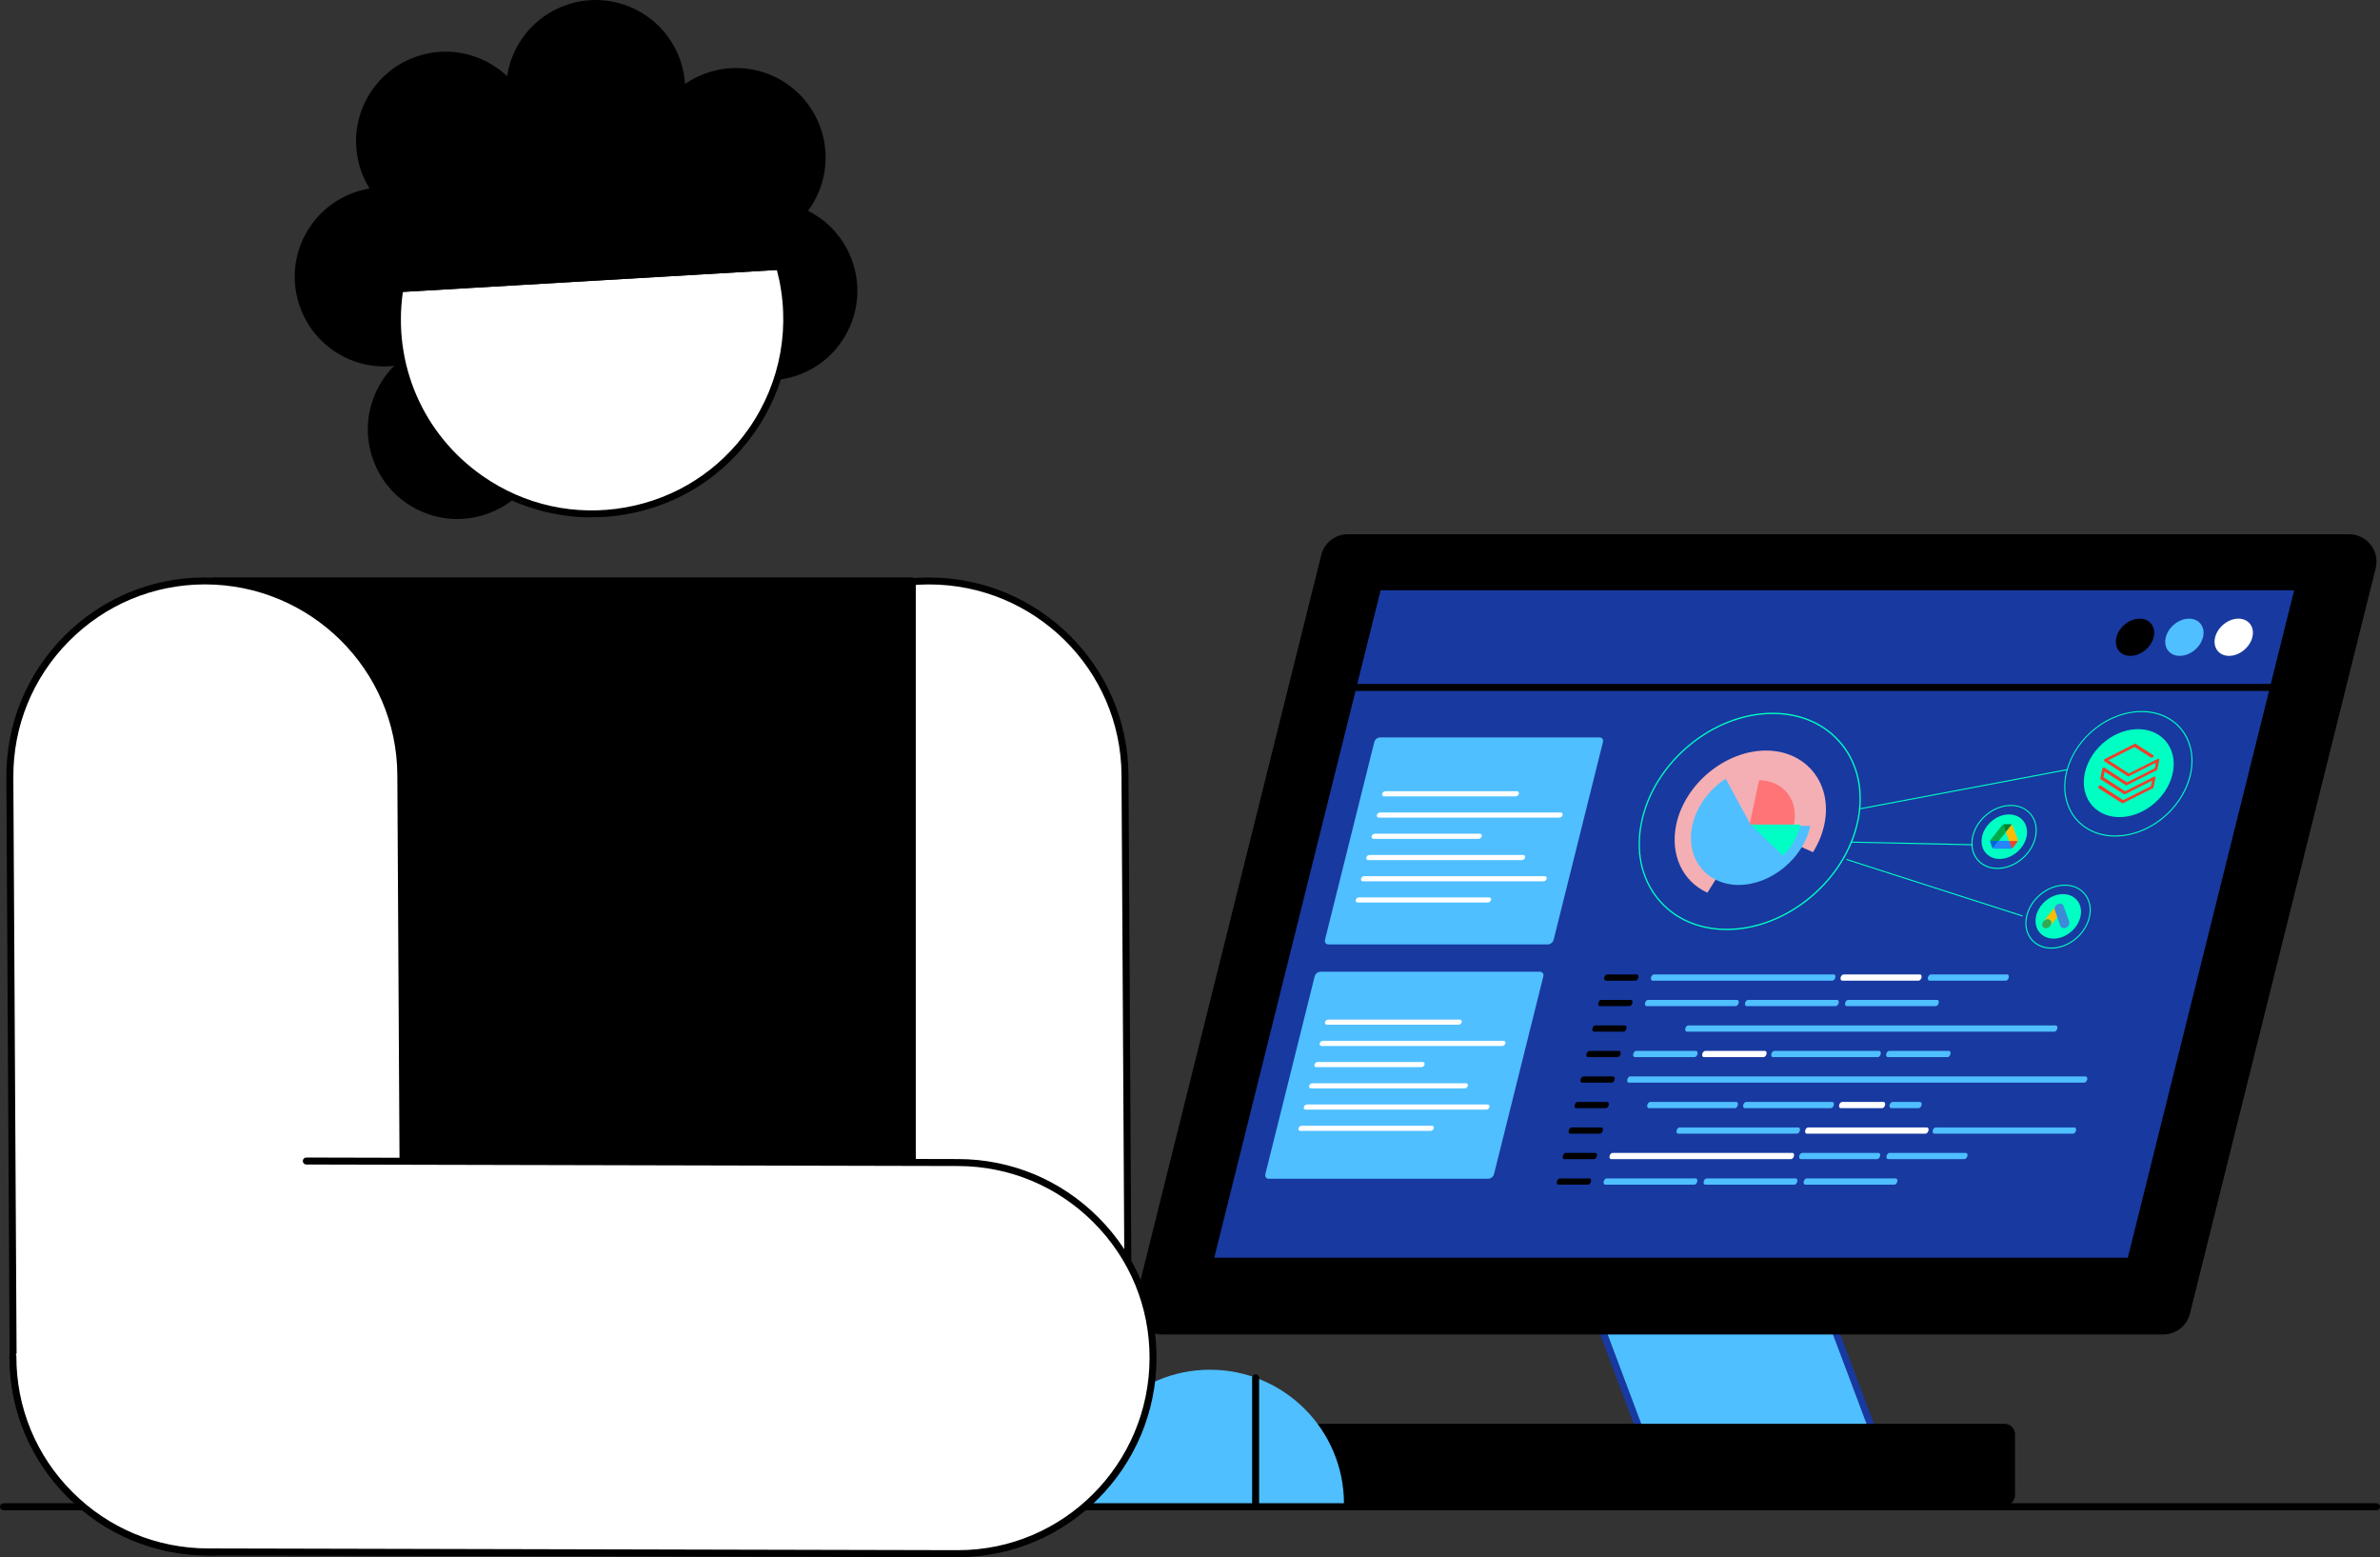 <?xml version="1.0" encoding="UTF-8"?><svg id="Layer_1" xmlns="http://www.w3.org/2000/svg" viewBox="0 0 627.86 410.67"><rect x="0" y="0" width="627.86" height="410.67" fill="#333333" stroke="none"/><defs><style>.cls-1{fill:#fff;}.cls-2{fill:#0066da;}.cls-3{fill:#e1c025;}.cls-4{fill:#3c8bd9;}.cls-5{fill:#ffba00;}.cls-6{fill:#00ffc5;}.cls-7{fill:#f4afb4;}.cls-8{fill:#00ac47;}.cls-9{fill:#34a852;}.cls-10{fill:#fabc04;}.cls-11{fill:#ef3e2b;}.cls-12{fill:#00ffc3;}.cls-13{fill:#1839a0;}.cls-14{fill:#2684fc;}.cls-15{fill:#00832d;}.cls-16{fill:#ea4335;}.cls-17{fill:#ff7477;}.cls-18{fill:#4fbfff;}</style></defs><circle cx="194.18" cy="41.55" r="22.7"/><path d="m194.14,65.17c-3.41,0-6.87-.74-10.14-2.3-11.75-5.61-16.75-19.74-11.14-31.49,5.61-11.75,19.74-16.75,31.49-11.14,5.69,2.72,9.99,7.49,12.09,13.44,2.11,5.95,1.76,12.36-.95,18.05h0c-4.05,8.48-12.53,13.44-21.35,13.44h0Zm.07-45.4c-8.14,0-15.96,4.58-19.69,12.4-5.18,10.84-.57,23.87,10.28,29.05,10.84,5.17,23.87.57,29.05-10.28l.83.4-.83-.4c2.51-5.25,2.82-11.16.88-16.65-1.94-5.48-5.9-9.89-11.15-12.39-3.02-1.44-6.21-2.12-9.35-2.12h0Z"/><circle cx="202.55" cy="76.7" r="22.7"/><path d="m202.54,100.33c-3.48,0-6.93-.78-10.16-2.32-5.69-2.72-9.99-7.49-12.09-13.44-2.11-5.95-1.76-12.36.95-18.05,5.61-11.75,19.74-16.75,31.49-11.14,5.69,2.72,9.99,7.49,12.09,13.44,2.11,5.95,1.76,12.36-.95,18.05h0c-2.72,5.69-7.49,9.99-13.44,12.09-2.58.91-5.24,1.36-7.9,1.36Zm.05-45.41c-8.14,0-15.96,4.58-19.69,12.4-2.51,5.25-2.82,11.16-.88,16.65s5.9,9.88,11.15,12.39c5.25,2.5,11.16,2.82,16.65.88,5.48-1.94,9.89-5.9,12.39-11.15h0c2.51-5.25,2.82-11.16.88-16.65-1.94-5.48-5.9-9.89-11.15-12.39-3.02-1.44-6.21-2.12-9.35-2.12h0Z"/><circle cx="157.14" cy="23.64" r="22.7"/><path d="m157.12,47.27c-3.48,0-6.93-.78-10.16-2.32-11.75-5.61-16.75-19.74-11.14-31.49,2.72-5.69,7.49-9.99,13.44-12.09,5.95-2.11,12.36-1.76,18.05.95,5.7,2.72,9.99,7.49,12.09,13.44,2.11,5.95,1.76,12.36-.95,18.05h0c-2.72,5.69-7.49,9.99-13.44,12.09-2.58.91-5.24,1.36-7.9,1.36h0Zm.03-45.42c-2.45,0-4.9.42-7.28,1.26-5.48,1.94-9.89,5.9-12.39,11.15-5.18,10.84-.57,23.87,10.28,29.05,10.84,5.18,23.87.56,29.05-10.28h0c2.51-5.25,2.82-11.16.88-16.65s-5.9-9.88-11.15-12.39c-2.97-1.42-6.17-2.14-9.37-2.14h-.01Z"/><circle cx="117.54" cy="37.26" r="22.7"/><path d="m117.53,60.89c-3.48,0-6.93-.78-10.16-2.32-11.75-5.61-16.75-19.74-11.14-31.49,2.72-5.69,7.49-9.99,13.44-12.09,5.95-2.11,12.36-1.76,18.05.95,5.69,2.72,9.99,7.49,12.09,13.44,2.11,5.95,1.76,12.36-.95,18.05h0c-2.72,5.69-7.49,9.99-13.44,12.09-2.58.91-5.24,1.36-7.9,1.36h0Zm.03-45.42c-2.45,0-4.9.42-7.28,1.26-5.48,1.94-9.89,5.9-12.39,11.15-5.18,10.84-.57,23.87,10.28,29.05,5.25,2.51,11.16,2.82,16.65.88,5.48-1.94,9.89-5.9,12.39-11.15h0c2.51-5.25,2.82-11.16.88-16.65-1.94-5.48-5.9-9.88-11.15-12.39-2.97-1.42-6.17-2.14-9.37-2.14h0Z"/><circle cx="101.36" cy="73.01" r="22.7"/><path d="m101.35,96.64c-3.48,0-6.93-.78-10.16-2.32-11.75-5.61-16.75-19.74-11.14-31.49,5.61-11.75,19.74-16.75,31.49-11.14,5.69,2.72,9.99,7.49,12.09,13.44,2.11,5.95,1.76,12.36-.95,18.05-2.72,5.69-7.49,9.99-13.44,12.09-2.58.91-5.24,1.36-7.9,1.36Zm.05-45.41c-8.14,0-15.96,4.58-19.69,12.4-5.18,10.84-.57,23.87,10.28,29.05,5.25,2.51,11.16,2.82,16.65.88,5.48-1.94,9.89-5.9,12.39-11.15h0c2.51-5.25,2.82-11.16.88-16.65-1.94-5.48-5.9-9.89-11.15-12.39-3.02-1.44-6.21-2.12-9.35-2.12h0Z"/><circle cx="120.65" cy="113.25" r="22.7"/><path d="m120.64,136.88c-3.48,0-6.93-.78-10.16-2.32-5.69-2.72-9.99-7.49-12.09-13.44-2.11-5.95-1.76-12.36.95-18.05,2.72-5.69,7.49-9.99,13.44-12.09,5.95-2.11,12.36-1.76,18.05.95,5.69,2.72,9.99,7.49,12.09,13.44,2.11,5.95,1.76,12.36-.95,18.05-2.72,5.7-7.49,9.99-13.44,12.09-2.58.91-5.24,1.36-7.9,1.36h0Zm.05-45.41c-8.14,0-15.96,4.58-19.69,12.4-2.51,5.25-2.82,11.16-.88,16.65,1.94,5.48,5.9,9.88,11.15,12.39,5.25,2.5,11.16,2.82,16.65.88,5.48-1.94,9.89-5.9,12.39-11.15h0c2.51-5.25,2.82-11.16.88-16.65-1.94-5.48-5.9-9.89-11.15-12.39-3.02-1.44-6.21-2.12-9.35-2.12h0Z"/><path class="cls-1" d="m105.49,76.12c-2.96,18.82,4.65,38.55,21.32,50.17,23.28,16.22,55.3,10.5,71.51-12.79,9.14-13.11,11.3-28.99,7.31-43.26l-100.14,5.87h0Z"/><path d="m156.06,136.44c-10.59,0-20.91-3.22-29.78-9.4-16.54-11.52-24.85-31.09-21.71-51.07l.12-.73.74-.04,100.88-5.92.2.71c4.24,15.12,1.53,31.17-7.44,44.03-7.98,11.46-19.95,19.13-33.7,21.58-3.1.56-6.22.83-9.31.83Zm-49.78-59.45c-2.72,19.02,5.3,37.57,21.05,48.55,11.06,7.71,24.46,10.64,37.72,8.27,13.27-2.37,24.82-9.77,32.52-20.83,8.51-12.21,11.18-27.39,7.37-41.78l-98.66,5.78h0Z"/><path d="m185.55,41.99c-23.28-16.22-55.3-10.5-71.51,12.79-4.6,6.6-7.37,13.9-8.54,21.34l100.14-5.87c-3.1-11.07-9.92-21.17-20.09-28.25h0Z"/><path d="m104.4,77.1l.18-1.13c1.25-7.93,4.17-15.23,8.7-21.73,16.48-23.65,49.14-29.49,72.79-13.01h0c9.92,6.92,17.19,17.13,20.45,28.76l.31,1.1-1.14.07-101.28,5.94h0Zm51.84-43.39c-15.96,0-31.67,7.53-41.46,21.59-4.15,5.95-6.9,12.62-8.2,19.84l97.84-5.73c-3.29-10.77-10.15-20.2-19.41-26.65-8.77-6.11-18.82-9.04-28.77-9.04h0Z"/><path class="cls-1" d="m297.65,354.79c.13,28.47-22.85,51.69-51.26,51.8-28.41.11-51.75-22.72-51.89-51.19l-.86-150.39c-.13-28.47,22.85-51.69,51.26-51.8,28.41-.11,51.75,22.72,51.89,51.19l.87,150.39h0Z"/><path d="m246.18,407.51c-28.89,0-52.46-23.33-52.6-52.1l-.86-150.39c-.07-14.02,5.33-27.22,15.19-37.19,9.86-9.96,23-15.48,36.98-15.53h.21c28.89,0,52.46,23.33,52.6,52.1l.87,150.39c.07,14.02-5.33,27.22-15.19,37.19-9.86,9.96-23,15.48-36.98,15.54h-.21Zm-1.07-253.38h-.2c-13.5.06-26.17,5.38-35.69,14.99-9.52,9.61-14.73,22.36-14.66,35.88l.86,150.39c.13,27.77,22.88,50.28,50.76,50.28h.2c13.5-.06,26.17-5.38,35.69-14.99,9.52-9.61,14.73-22.36,14.66-35.88l-.87-150.39c-.13-27.77-22.88-50.28-50.76-50.28h0Z"/><path d="m240.67,351.38v-198.17H56.49l-11.31,198.17h195.49Z"/><path d="m240.67,352.3H45.18c-.25,0-.5-.1-.67-.29s-.26-.43-.25-.69l11.31-198.18c.03-.48.43-.86.92-.86h184.18c.51,0,.92.41.92.92v198.17c0,.51-.41.92-.92.92h0Zm-194.51-1.84h193.59v-196.34H57.36l-11.21,196.34h0Z"/><path class="cls-1" d="m106.6,357.5c.13,28.47-22.85,51.69-51.26,51.8-28.41.11-51.75-22.72-51.89-51.19l-.86-153.1c-.13-28.47,22.85-51.69,51.26-51.8,28.41-.11,51.75,22.72,51.89,51.19l.87,153.1h0Z"/><path d="m55.14,410.21c-28.89,0-52.46-23.33-52.6-52.1l-.86-153.1c-.07-14.02,5.33-27.22,15.19-37.19,9.86-9.96,23-15.48,36.98-15.53h.21c28.89,0,52.46,23.33,52.6,52.1l.87,153.1c.07,14.02-5.33,27.22-15.19,37.19-9.86,9.96-23,15.48-36.98,15.54h-.21Zm-1.07-256.09h-.2c-13.5.06-26.17,5.38-35.69,14.99-9.52,9.61-14.73,22.36-14.66,35.88l.86,153.1c.13,27.77,22.88,50.28,50.76,50.28h.2c13.5-.06,26.17-5.38,35.69-14.99,9.52-9.61,14.73-22.36,14.66-35.88l-.87-153.1c-.13-27.77-22.88-50.28-50.76-50.28h0Z"/><path class="cls-18" d="m495.14,396.96h-91.07c-1.13,0-2.04-.91-2.04-2.04v-8.15c0-1.13.91-2.04,2.04-2.04h91.07c1.13,0,2.04.91,2.04,2.04v8.15c0,1.13-.91,2.04-2.04,2.04Z"/><path class="cls-13" d="m495.14,397.88h-91.07c-1.63,0-2.96-1.33-2.96-2.96v-8.15c0-1.63,1.33-2.96,2.96-2.96h91.07c1.63,0,2.96,1.33,2.96,2.96v8.15c0,1.63-1.33,2.96-2.96,2.96Zm-91.07-12.23c-.62,0-1.12.5-1.12,1.12v8.15c0,.62.5,1.12,1.12,1.12h91.07c.62,0,1.12-.5,1.12-1.12v-8.15c0-.62-.5-1.12-1.12-1.12h-91.07Z"/><path class="cls-18" d="m498.49,396.96h-57.03c-.85,0-1.61-.53-1.91-1.32l-32.15-85.56c-.5-1.33.48-2.76,1.91-2.76h57.03c.85,0,1.61.53,1.91,1.32l32.15,85.56c.5,1.33-.48,2.76-1.91,2.76h0Z"/><path class="cls-13" d="m498.49,397.88h-57.03c-1.22,0-2.34-.77-2.77-1.92l-32.15-85.56c-.34-.91-.21-1.93.34-2.72.55-.8,1.46-1.27,2.43-1.27h57.03c1.22,0,2.34.77,2.77,1.92l32.15,85.56c.34.91.21,1.93-.34,2.72-.55.8-1.46,1.27-2.43,1.27Zm-89.17-89.64c-.37,0-.71.18-.92.48-.21.31-.26.69-.13,1.03l32.15,85.56c.17.43.59.73,1.05.73h57.03c.37,0,.71-.18.92-.48.21-.31.26-.69.13-1.03l-32.15-85.56c-.17-.43-.59-.73-1.05-.73h-57.03,0Z"/><path d="m570.7,351.02h-264.13c-4.11,0-7.12-3.86-6.13-7.84l49.01-196.58c.7-2.81,3.23-4.79,6.13-4.79h264.13c4.11,0,7.12,3.86,6.13,7.84l-49.01,196.58c-.7,2.81-3.23,4.79-6.13,4.79Z"/><path d="m570.7,351.93h-264.13c-2.24,0-4.31-1.02-5.7-2.78-1.38-1.77-1.86-4.03-1.32-6.2l49.01-196.58c.8-3.23,3.69-5.48,7.01-5.48h264.13c2.24,0,4.31,1.02,5.7,2.78,1.38,1.77,1.86,4.03,1.32,6.2l-49.01,196.58c-.8,3.23-3.69,5.48-7.01,5.48h0Zm-215.12-209.21c-2.48,0-4.63,1.68-5.23,4.09l-49.01,196.58c-.4,1.62-.05,3.31.99,4.63,1.03,1.32,2.58,2.07,4.25,2.07h264.13c2.48,0,4.63-1.68,5.23-4.09l49.01-196.58c.4-1.62.05-3.31-.99-4.63-1.03-1.32-2.58-2.07-4.25-2.07h-264.13Z"/><polygon class="cls-13" points="562.04 332.65 319.14 332.65 363.5 154.77 606.38 154.77 562.04 332.65"/><path d="m599.77,182.21h-242.89c-.51,0-.92-.41-.92-.92s.41-.92.92-.92h242.89c.51,0,.92.41.92.92s-.41.92-.92.92Z"/><ellipse class="cls-1" cx="589.28" cy="168.06" rx="5.56" ry="4.33" transform="translate(36.34 432.18) rotate(-41.45)"/><ellipse class="cls-18" cx="576.26" cy="168.06" rx="5.56" ry="4.33" transform="translate(33.08 423.56) rotate(-41.45)"/><ellipse cx="563.23" cy="168.07" rx="5.56" ry="4.33" transform="translate(29.82 414.93) rotate(-41.45)"/><path d="m562.04,333.57h-242.89c-.28,0-.55-.13-.72-.35-.17-.22-.24-.51-.17-.79l44.35-177.88c.1-.41.47-.7.89-.7h242.89c.28,0,.55.13.72.35.17.22.23.51.17.79l-44.35,177.88c-.1.41-.47.7-.89.7h0Zm-241.72-1.84h241l43.89-176.05h-241l-43.89,176.05h0Z"/><rect x="313.61" y="332.65" width="247.3" height="13.94"/><path d="m560.91,347.51h-247.3c-.51,0-.92-.41-.92-.92v-13.95c0-.51.41-.92.92-.92h247.3c.51,0,.92.41.92.92v13.95c0,.51-.41.92-.92.92Zm-246.38-1.84h245.46v-12.11h-245.46v12.11Z"/><path d="m528.8,396.14h-226.77c-1.03,0-1.87-.84-1.87-1.87v-15.99c0-1.03.84-1.87,1.87-1.87h226.77c1.03,0,1.87.84,1.87,1.87v15.99c0,1.03-.84,1.87-1.87,1.87h0Z"/><path d="m528.8,397.06h-226.77c-1.54,0-2.79-1.25-2.79-2.79v-15.99c0-1.54,1.25-2.79,2.79-2.79h226.77c1.54,0,2.79,1.25,2.79,2.79v15.99c0,1.54-1.25,2.79-2.79,2.79h0Zm-226.77-19.74c-.53,0-.95.43-.95.95v15.99c0,.53.43.95.95.95h226.77c.53,0,.95-.43.95-.95v-15.99c0-.53-.43-.95-.95-.95h-226.77Z"/><path class="cls-18" d="m283.87,396.57c0-19.52,15.83-35.34,35.34-35.34s35.34,15.83,35.34,35.34h-70.69,0Z"/><path d="m331.24,397.49c-.51,0-.92-.41-.92-.92v-33.21c0-.51.41-.92.92-.92s.92.41.92.92v33.21c0,.51-.41.92-.92.92Z"/><path d="m626.94,398.28H.92c-.51,0-.92-.41-.92-.92s.41-.92.92-.92h626.03c.51,0,.92.41.92.92s-.41.92-.92.92h0Z"/><path class="cls-1" d="m80.79,306.2l171.92.4c28.47.06,51.53,23.2,51.45,51.61s-23.06,51.59-51.54,51.54l-197.79-.46c-28.47-.06-51.53-23.2-51.45-51.61"/><path d="m252.74,410.67h-.1l-197.79-.46c-14.02-.02-27.18-5.51-37.08-15.44-9.9-9.93-15.32-23.1-15.29-37.09,0-.51.41-.92.92-.92h0c.51,0,.92.42.92.92-.04,13.5,5.2,26.21,14.75,35.78,9.55,9.58,22.26,14.87,35.78,14.9l197.79.46h.1c27.79,0,50.44-22.69,50.52-50.63.04-13.5-5.2-26.21-14.75-35.78-9.55-9.58-22.26-14.87-35.78-14.9l-171.93-.4c-.51,0-.92-.41-.92-.92s.41-.92.92-.92h0l171.93.4c14.02.02,27.18,5.51,37.08,15.44,9.9,9.93,15.32,23.1,15.29,37.09-.08,28.94-23.56,52.46-52.35,52.46h0Z"/><path d="m431.43,258.62h-7.83c-.32,0-.5-.37-.4-.82h0c.1-.45.45-.82.77-.82h7.83c.32,0,.5.37.4.82h0c-.1.45-.45.82-.77.82Z"/><path d="m429.87,265.34h-7.83c-.32,0-.5-.37-.4-.82h0c.1-.45.45-.82.77-.82h7.83c.32,0,.5.37.4.82h0c-.1.45-.45.82-.77.82Z"/><path d="m428.31,272.07h-7.83c-.32,0-.5-.37-.4-.82h0c.1-.45.45-.82.77-.82h7.83c.32,0,.5.37.4.82h0c-.1.45-.45.82-.77.82Z"/><path d="m426.75,278.79h-7.83c-.32,0-.5-.37-.4-.82h0c.1-.45.45-.82.77-.82h7.83c.32,0,.5.37.4.82h0c-.1.45-.45.82-.77.82Z"/><path d="m425.19,285.52h-7.83c-.32,0-.5-.37-.4-.82h0c.1-.45.45-.82.77-.82h7.83c.32,0,.5.37.4.82h0c-.1.45-.45.82-.77.82Z"/><path d="m423.63,292.25h-7.83c-.32,0-.5-.37-.4-.82h0c.1-.45.45-.82.77-.82h7.83c.32,0,.5.37.4.82h0c-.1.45-.45.82-.77.82Z"/><path d="m422.07,298.97h-7.83c-.32,0-.5-.37-.4-.82h0c.1-.45.45-.82.77-.82h7.83c.32,0,.5.37.4.82h0c-.1.45-.45.82-.77.82Z"/><path d="m420.51,305.69h-7.83c-.32,0-.5-.37-.4-.82h0c.1-.45.45-.82.77-.82h7.83c.32,0,.5.37.4.82h0c-.1.45-.45.82-.77.82Z"/><path d="m418.95,312.42h-7.83c-.32,0-.5-.37-.4-.82h0c.1-.45.45-.82.77-.82h7.83c.32,0,.5.37.4.82h0c-.1.45-.45.82-.77.82Z"/><path class="cls-18" d="m483.41,258.62h-47.47c-.32,0-.5-.37-.4-.82h0c.1-.45.45-.82.77-.82h47.47c.32,0,.5.37.4.82h0c-.1.45-.45.82-.77.82Z"/><path class="cls-1" d="m506.14,258.62h-20.17c-.32,0-.5-.37-.4-.82h0c.1-.45.45-.82.77-.82h20.17c.32,0,.5.37.4.82h0c-.1.45-.45.82-.77.82Z"/><path class="cls-18" d="m529.16,258.62h-20.17c-.32,0-.5-.37-.4-.82h0c.1-.45.45-.82.77-.82h20.17c.32,0,.5.37.4.82h0c-.1.45-.45.82-.77.82Z"/><path class="cls-18" d="m457.9,265.34h-23.53c-.32,0-.5-.37-.4-.82h0c.1-.45.45-.82.77-.82h23.53c.32,0,.5.37.4.82h0c-.1.45-.45.82-.77.82Z"/><path class="cls-18" d="m484.29,265.34h-23.53c-.32,0-.5-.37-.4-.82h0c.1-.45.45-.82.77-.82h23.53c.32,0,.5.37.4.82h0c-.1.45-.45.82-.77.82Z"/><path class="cls-18" d="m510.68,265.34h-23.53c-.32,0-.5-.37-.4-.82h0c.1-.45.45-.82.77-.82h23.53c.32,0,.5.37.4.82h0c-.1.45-.45.82-.77.82Z"/><path class="cls-18" d="m541.96,272.07h-96.97c-.32,0-.5-.37-.4-.82h0c.1-.45.45-.82.77-.82h96.97c.32,0,.5.37.4.82h0c-.1.45-.45.82-.77.82h0Z"/><path class="cls-18" d="m447.04,278.79h-15.78c-.32,0-.5-.37-.4-.82h0c.1-.45.45-.82.77-.82h15.78c.32,0,.5.37.4.82h0c-.1.45-.45.82-.77.82Z"/><path class="cls-1" d="m465.25,278.79h-15.78c-.32,0-.5-.37-.4-.82h0c.1-.45.45-.82.77-.82h15.78c.32,0,.5.37.4.82h0c-.1.45-.45.82-.77.82Z"/><path class="cls-18" d="m513.78,278.79h-15.78c-.32,0-.5-.37-.4-.82h0c.1-.45.45-.82.77-.82h15.78c.32,0,.5.37.4.82h0c-.1.45-.45.82-.77.82Z"/><path class="cls-18" d="m495.38,278.79h-27.7c-.32,0-.5-.37-.4-.82h0c.1-.45.45-.82.77-.82h27.7c.32,0,.5.37.4.82h0c-.1.45-.45.82-.77.82Z"/><path class="cls-18" d="m549.84,285.52h-120.15c-.32,0-.5-.37-.4-.82h0c.1-.45.45-.82.77-.82h120.15c.32,0,.5.37.4.82h0c-.1.45-.45.82-.77.82Z"/><path class="cls-18" d="m457.69,292.25h-22.73c-.32,0-.5-.37-.4-.82h0c.1-.45.45-.82.77-.82h22.73c.32,0,.5.37.4.82h0c-.1.45-.45.82-.77.82Z"/><path class="cls-18" d="m483,292.25h-22.73c-.32,0-.5-.37-.4-.82h0c.1-.45.45-.82.77-.82h22.73c.32,0,.5.37.4.82h0c-.1.45-.45.82-.77.82Z"/><path class="cls-1" d="m496.53,292.25h-10.95c-.32,0-.5-.37-.4-.82h0c.1-.45.45-.82.77-.82h10.95c.32,0,.5.37.4.82h0c-.1.45-.45.82-.77.82Z"/><path class="cls-18" d="m506.16,292.25h-7.28c-.32,0-.5-.37-.4-.82h0c.1-.45.45-.82.77-.82h7.28c.32,0,.5.37.4.82h0c-.1.45-.45.82-.77.82Z"/><path class="cls-18" d="m474.05,298.97h-31.36c-.32,0-.5-.37-.4-.82h0c.1-.45.45-.82.77-.82h31.36c.32,0,.5.37.4.82h0c-.1.45-.45.82-.77.82Z"/><path class="cls-1" d="m507.98,298.97h-31.36c-.32,0-.5-.37-.4-.82h0c.1-.45.45-.82.77-.82h31.36c.32,0,.5.37.4.82h0c-.1.45-.45.82-.77.82Z"/><path class="cls-18" d="m546.9,298.97h-36.63c-.32,0-.5-.37-.4-.82h0c.1-.45.45-.82.77-.82h36.63c.32,0,.5.37.4.82h0c-.1.45-.45.82-.77.82Z"/><path class="cls-1" d="m472.49,305.69h-47.47c-.32,0-.5-.37-.4-.82h0c.1-.45.45-.82.77-.82h47.47c.32,0,.5.37.4.82h0c-.1.45-.45.82-.77.82Z"/><path class="cls-18" d="m495.22,305.69h-20.17c-.32,0-.5-.37-.4-.82h0c.1-.45.45-.82.77-.82h20.17c.32,0,.5.37.4.82h0c-.1.45-.45.82-.77.82Z"/><path class="cls-18" d="m518.25,305.69h-20.17c-.32,0-.5-.37-.4-.82h0c.1-.45.45-.82.77-.82h20.17c.32,0,.5.37.4.82h0c-.1.45-.45.82-.77.82Z"/><path class="cls-18" d="m446.98,312.42h-23.53c-.32,0-.5-.37-.4-.82h0c.1-.45.45-.82.77-.82h23.53c.32,0,.5.37.4.82h0c-.1.45-.45.82-.77.82Z"/><path class="cls-18" d="m473.37,312.42h-23.53c-.32,0-.5-.37-.4-.82h0c.1-.45.45-.82.77-.82h23.53c.32,0,.5.37.4.82h0c-.1.45-.45.82-.77.82Z"/><path class="cls-18" d="m499.76,312.42h-23.53c-.32,0-.5-.37-.4-.82h0c.1-.45.45-.82.77-.82h23.53c.32,0,.5.37.4.82h0c-.1.45-.45.82-.77.82Z"/><path class="cls-18" d="m408.33,249.07h-57.87c-.67,0-1.09-.55-.92-1.22l13.01-52.16c.17-.67.85-1.22,1.53-1.22h57.87c.67,0,1.09.55.92,1.22l-13.01,52.16c-.17.67-.85,1.22-1.53,1.22Z"/><path class="cls-18" d="m392.6,310.87h-57.87c-.67,0-1.09-.55-.92-1.22l13.01-52.16c.17-.67.85-1.22,1.53-1.22h57.87c.67,0,1.09.55.92,1.22l-13.01,52.16c-.17.67-.85,1.22-1.53,1.22Z"/><path class="cls-1" d="m399.85,210.03h-34.71c-.37,0-.6-.31-.51-.68h0c.09-.37.47-.68.84-.68h34.71c.37,0,.6.31.51.68h0c-.09.37-.47.68-.84.68h0Z"/><path class="cls-1" d="m411.38,215.63h-47.64c-.37,0-.6-.31-.51-.68h0c.09-.37.47-.68.84-.68h47.64c.37,0,.6.31.51.68h0c-.09.37-.47.68-.84.68h0Z"/><path class="cls-1" d="m390.06,221.23h-27.71c-.37,0-.6-.31-.51-.68h0c.09-.37.47-.68.84-.68h27.71c.37,0,.6.31.51.68h0c-.09.37-.47.68-.84.68h0Z"/><path class="cls-1" d="m401.48,226.83h-40.53c-.37,0-.6-.31-.51-.68h0c.09-.37.47-.68.84-.68h40.53c.37,0,.6.31.51.68h0c-.09.37-.47.68-.84.68Z"/><path class="cls-1" d="m407.19,232.43h-47.64c-.37,0-.6-.31-.51-.68h0c.09-.37.47-.68.84-.68h47.64c.37,0,.6.31.51.68h0c-.09.37-.47.68-.84.68h0Z"/><path class="cls-1" d="m392.51,238.02h-34.35c-.37,0-.6-.31-.51-.68h0c.09-.37.47-.68.84-.68h34.35c.37,0,.6.31.51.68h0c-.09.37-.47.68-.84.68Z"/><path class="cls-1" d="m384.76,270.25h-34.71c-.37,0-.6-.31-.51-.68h0c.09-.37.47-.68.84-.68h34.71c.37,0,.6.31.51.68h0c-.09.37-.47.68-.84.68h0Z"/><path class="cls-1" d="m396.29,275.85h-47.64c-.37,0-.6-.31-.51-.68h0c.09-.37.47-.68.84-.68h47.64c.37,0,.6.31.51.68h0c-.09.37-.47.68-.84.68Z"/><path class="cls-1" d="m374.97,281.44h-27.71c-.37,0-.6-.31-.51-.68h0c.09-.37.47-.68.84-.68h27.71c.37,0,.6.31.51.68h0c-.09.37-.47.68-.84.68h0Z"/><path class="cls-1" d="m386.39,287.04h-40.53c-.37,0-.6-.31-.51-.68h0c.09-.37.47-.68.84-.68h40.53c.37,0,.6.31.51.68h0c-.09.37-.47.68-.84.68Z"/><path class="cls-1" d="m392.1,292.64h-47.64c-.37,0-.6-.31-.51-.68h0c.09-.37.47-.68.84-.68h47.64c.37,0,.6.31.51.68h0c-.09.37-.47.68-.84.68h0Z"/><path class="cls-1" d="m377.41,298.24h-34.35c-.37,0-.6-.31-.51-.68h0c.09-.37.47-.68.84-.68h34.35c.37,0,.6.31.51.68h0c-.09.37-.47.68-.84.68Z"/><path class="cls-12" d="m541.16,250.18c-2.23,0-4.15-.86-5.41-2.42-1.3-1.61-1.75-3.76-1.26-6.05.99-4.64,5.56-8.41,10.2-8.41,2.23,0,4.15.86,5.41,2.42,1.3,1.61,1.75,3.76,1.26,6.05-.99,4.64-5.56,8.41-10.2,8.41Zm3.53-16.6c-4.51,0-8.96,3.67-9.92,8.19-.47,2.21-.04,4.27,1.21,5.81,1.21,1.49,3.05,2.31,5.19,2.31,4.51,0,8.96-3.67,9.92-8.19h0c.47-2.21.04-4.27-1.21-5.82-1.21-1.49-3.05-2.31-5.19-2.31Z"/><line class="cls-13" x1="487.09" y1="226.65" x2="533.57" y2="241.57"/><polygon class="cls-12" points="533.53 241.71 487.05 226.78 487.13 226.52 533.61 241.44 533.53 241.71"/><path class="cls-12" d="m526.92,229.16c-2.23,0-4.15-.86-5.41-2.42-1.3-1.61-1.75-3.76-1.26-6.05.99-4.64,5.56-8.41,10.2-8.41,2.23,0,4.15.86,5.41,2.42,1.3,1.61,1.75,3.76,1.26,6.05h0c-.99,4.64-5.56,8.41-10.2,8.41Zm3.53-16.6c-4.51,0-8.96,3.67-9.92,8.19-.47,2.21-.04,4.27,1.21,5.81,1.21,1.49,3.05,2.31,5.19,2.31,4.51,0,8.96-3.67,9.92-8.19.47-2.21.04-4.27-1.21-5.82-1.21-1.49-3.05-2.31-5.19-2.31Z"/><line class="cls-13" x1="488.39" y1="222.09" x2="520.43" y2="222.79"/><polygon class="cls-12" points="520.43 222.93 488.39 222.23 488.39 221.95 520.43 222.64 520.43 222.93"/><ellipse class="cls-12" cx="543" cy="241.7" rx="6.52" ry="5.28" transform="translate(-22.36 425.09) rotate(-41.97)"/><ellipse class="cls-12" cx="528.76" cy="220.68" rx="6.52" ry="5.28" transform="translate(-11.96 410.18) rotate(-41.97)"/><path class="cls-12" d="m557.99,220.62c-2.26,0-4.43-.46-6.35-1.39-3.3-1.59-5.64-4.44-6.6-8.02-2.2-8.22,3.37-18.12,12.43-22.07,4.79-2.09,9.84-2.17,13.86-.24,3.3,1.59,5.64,4.44,6.6,8.02h0c2.2,8.22-3.37,18.12-12.43,22.07-2.49,1.08-5.05,1.63-7.5,1.63Zm6.97-32.83c-2.41,0-4.93.54-7.39,1.61-8.93,3.89-14.43,13.64-12.26,21.73.94,3.5,3.23,6.29,6.45,7.84,3.94,1.9,8.91,1.81,13.62-.24,8.93-3.89,14.43-13.64,12.27-21.73h0c-.94-3.5-3.23-6.29-6.45-7.84-1.89-.91-4.01-1.36-6.23-1.36Z"/><line class="cls-13" x1="490.71" y1="213.27" x2="545.48" y2="202.94"/><rect class="cls-12" x="490.23" y="207.96" width="55.74" height=".28" transform="translate(-29.62 99.74) rotate(-10.69)"/><ellipse class="cls-12" cx="561.6" cy="203.93" rx="12.9" ry="10.43" transform="translate(7.66 427.84) rotate(-41.97)"/><path class="cls-7" d="m461.74,217.43l-11.32,18c-6.63-3.02-9.88-10.14-8.21-18,2.27-10.69,12.96-19.49,23.67-19.49s17.66,8.8,15.39,19.49c-.53,2.51-1.55,4.99-2.98,7.31l-16.55-7.31Z"/><path class="cls-17" d="m461.56,217.46l2.48-11.69c6.41,0,10.57,5.28,9.21,11.69-.62,2.91-2.3,5.71-4.71,7.87l-6.98-7.87Z"/><path class="cls-18" d="m462,217.8h15.58c-1.82,8.54-10.34,15.58-18.89,15.58s-14.08-7.03-12.27-15.58c1.04-4.88,4.31-9.49,8.83-12.43l6.75,12.43Z"/><path class="cls-6" d="m461.8,217.45h13.19c-.31,1.48-.88,2.95-1.66,4.35s-1.78,2.7-2.95,3.86l-8.58-8.21Z"/><path class="cls-12" d="m455.53,245.29c-7.54,0-14.05-2.91-18.33-8.19-4.41-5.45-5.93-12.73-4.27-20.51,3.35-15.79,18.93-28.63,34.72-28.63,7.54,0,14.05,2.91,18.33,8.19,4.41,5.45,5.93,12.73,4.27,20.51-3.35,15.79-18.93,28.63-34.72,28.63Zm12.11-56.98c-15.63,0-31.05,12.72-34.38,28.35-1.63,7.68-.14,14.86,4.21,20.22,4.21,5.2,10.62,8.06,18.06,8.06,15.63,0,31.05-12.72,34.38-28.35h0c1.63-7.68.14-14.86-4.21-20.22-4.21-5.2-10.62-8.06-18.06-8.06Z"/><polygon class="cls-11" points="555.15 200.22 555.04 200.7 561.44 204.79 568.74 201.14 568.43 202.63 561.12 206.32 555.05 202.39 554.64 202.59 554.04 205.44 560.44 209.53 567.74 205.88 567.43 207.33 560.12 211.01 554.06 207.09 553.64 207.3 553.53 207.8 559.94 211.89 568.07 207.8 568.67 204.96 568.38 204.76 560.62 208.68 554.91 204.96 555.22 203.51 560.94 207.16 569.08 203.06 569.67 200.26 569.38 200.06 561.62 203.98 556.2 200.5 563.1 197.01 567.59 199.89 568.09 199.62 568.17 199.24 563.29 196.1 555.15 200.22"/><path class="cls-2" d="m525.34,222.92l.2.55c.04.12.12.21.22.27l1.57-1.98h-2.29c-.03.13-.02.26.02.37l.28.78Z"/><path class="cls-8" d="m529.17,219.43l-.72-1.98c-.13.07-.24.16-.33.27l-2.9,3.67c-.09.11-.15.24-.18.37h2.29l1.84-2.33Z"/><path class="cls-16" d="m530.74,223.75c.13-.07.24-.16.33-.27l.18-.23.87-1.1c.09-.12.15-.25.18-.37h-2.29l.28.96.44,1.02Z"/><path class="cls-15" d="m529.17,219.43l1.57-1.98c-.1-.07-.22-.1-.35-.1h-1.54c-.13,0-.27.04-.4.1l.72,1.98Z"/><path class="cls-14" d="m530.02,221.76h-2.69l-1.57,1.98c.1.07.22.1.35.1h4.23c.13,0,.27-.04.4-.1l-.72-1.98Z"/><path class="cls-5" d="m531.62,219.56l-.67-1.83c-.04-.12-.12-.21-.22-.27l-1.57,1.98.85,2.33h2.29c.03-.13.02-.26-.02-.37l-.66-1.83Z"/><path class="cls-4" d="m542.15,239.12c.11-.18.24-.35.41-.48.68-.55,1.58-.41,1.81.28.18.52.37,1.03.56,1.55.31.86.63,1.71.93,2.57.26.72-.38,1.63-1.22,1.75-.51.07-.93-.15-1.1-.6-.27-.75-.55-1.51-.82-2.26,0-.02-.01-.03-.02-.05-.04-.04-.05-.09-.06-.14-.12-.34-.25-.67-.37-1.01-.08-.22-.16-.43-.24-.65-.07-.19-.08-.41-.02-.63.03-.11.07-.23.15-.33"/><path class="cls-10" d="m542.15,239.12c-.05.1-.09.21-.12.32-.06.24-.05.46.03.67.2.54.4,1.09.6,1.63.02.05.03.1.05.14-.24.3-.47.59-.71.89-.33.42-.66.83-.99,1.25-.01,0-.01,0-.01-.01,0-.02.01-.04.03-.07.21-.43.19-.81-.03-1.14-.14-.2-.34-.31-.6-.35-.33-.05-.66.04-.97.26-.06.04-.1.09-.16.12-.01,0-.02,0-.02-.01.19-.24.37-.48.56-.71.78-.99,1.55-1.97,2.33-2.95,0-.01.02-.02.03-.03"/><path class="cls-9" d="m539.23,242.83c.06-.05.13-.1.19-.15.81-.55,1.77-.15,1.74.72,0,.21-.07.41-.18.61,0,.02-.01.03-.02.05-.04.05-.07.09-.11.14-.34.42-.76.63-1.25.6-.56-.04-.91-.46-.87-1.03.02-.27.13-.53.32-.76.04-.05.08-.1.13-.15.02-.01.02-.03.04-.03"/><path class="cls-10" d="m539.23,242.83s-.02.03-.04.03c0-.02.02-.03.03-.05h0"/><path class="cls-3" d="m540.97,244.06s0-.03.02-.05c0,0,0,0,0,.01l-.03.04"/></svg>